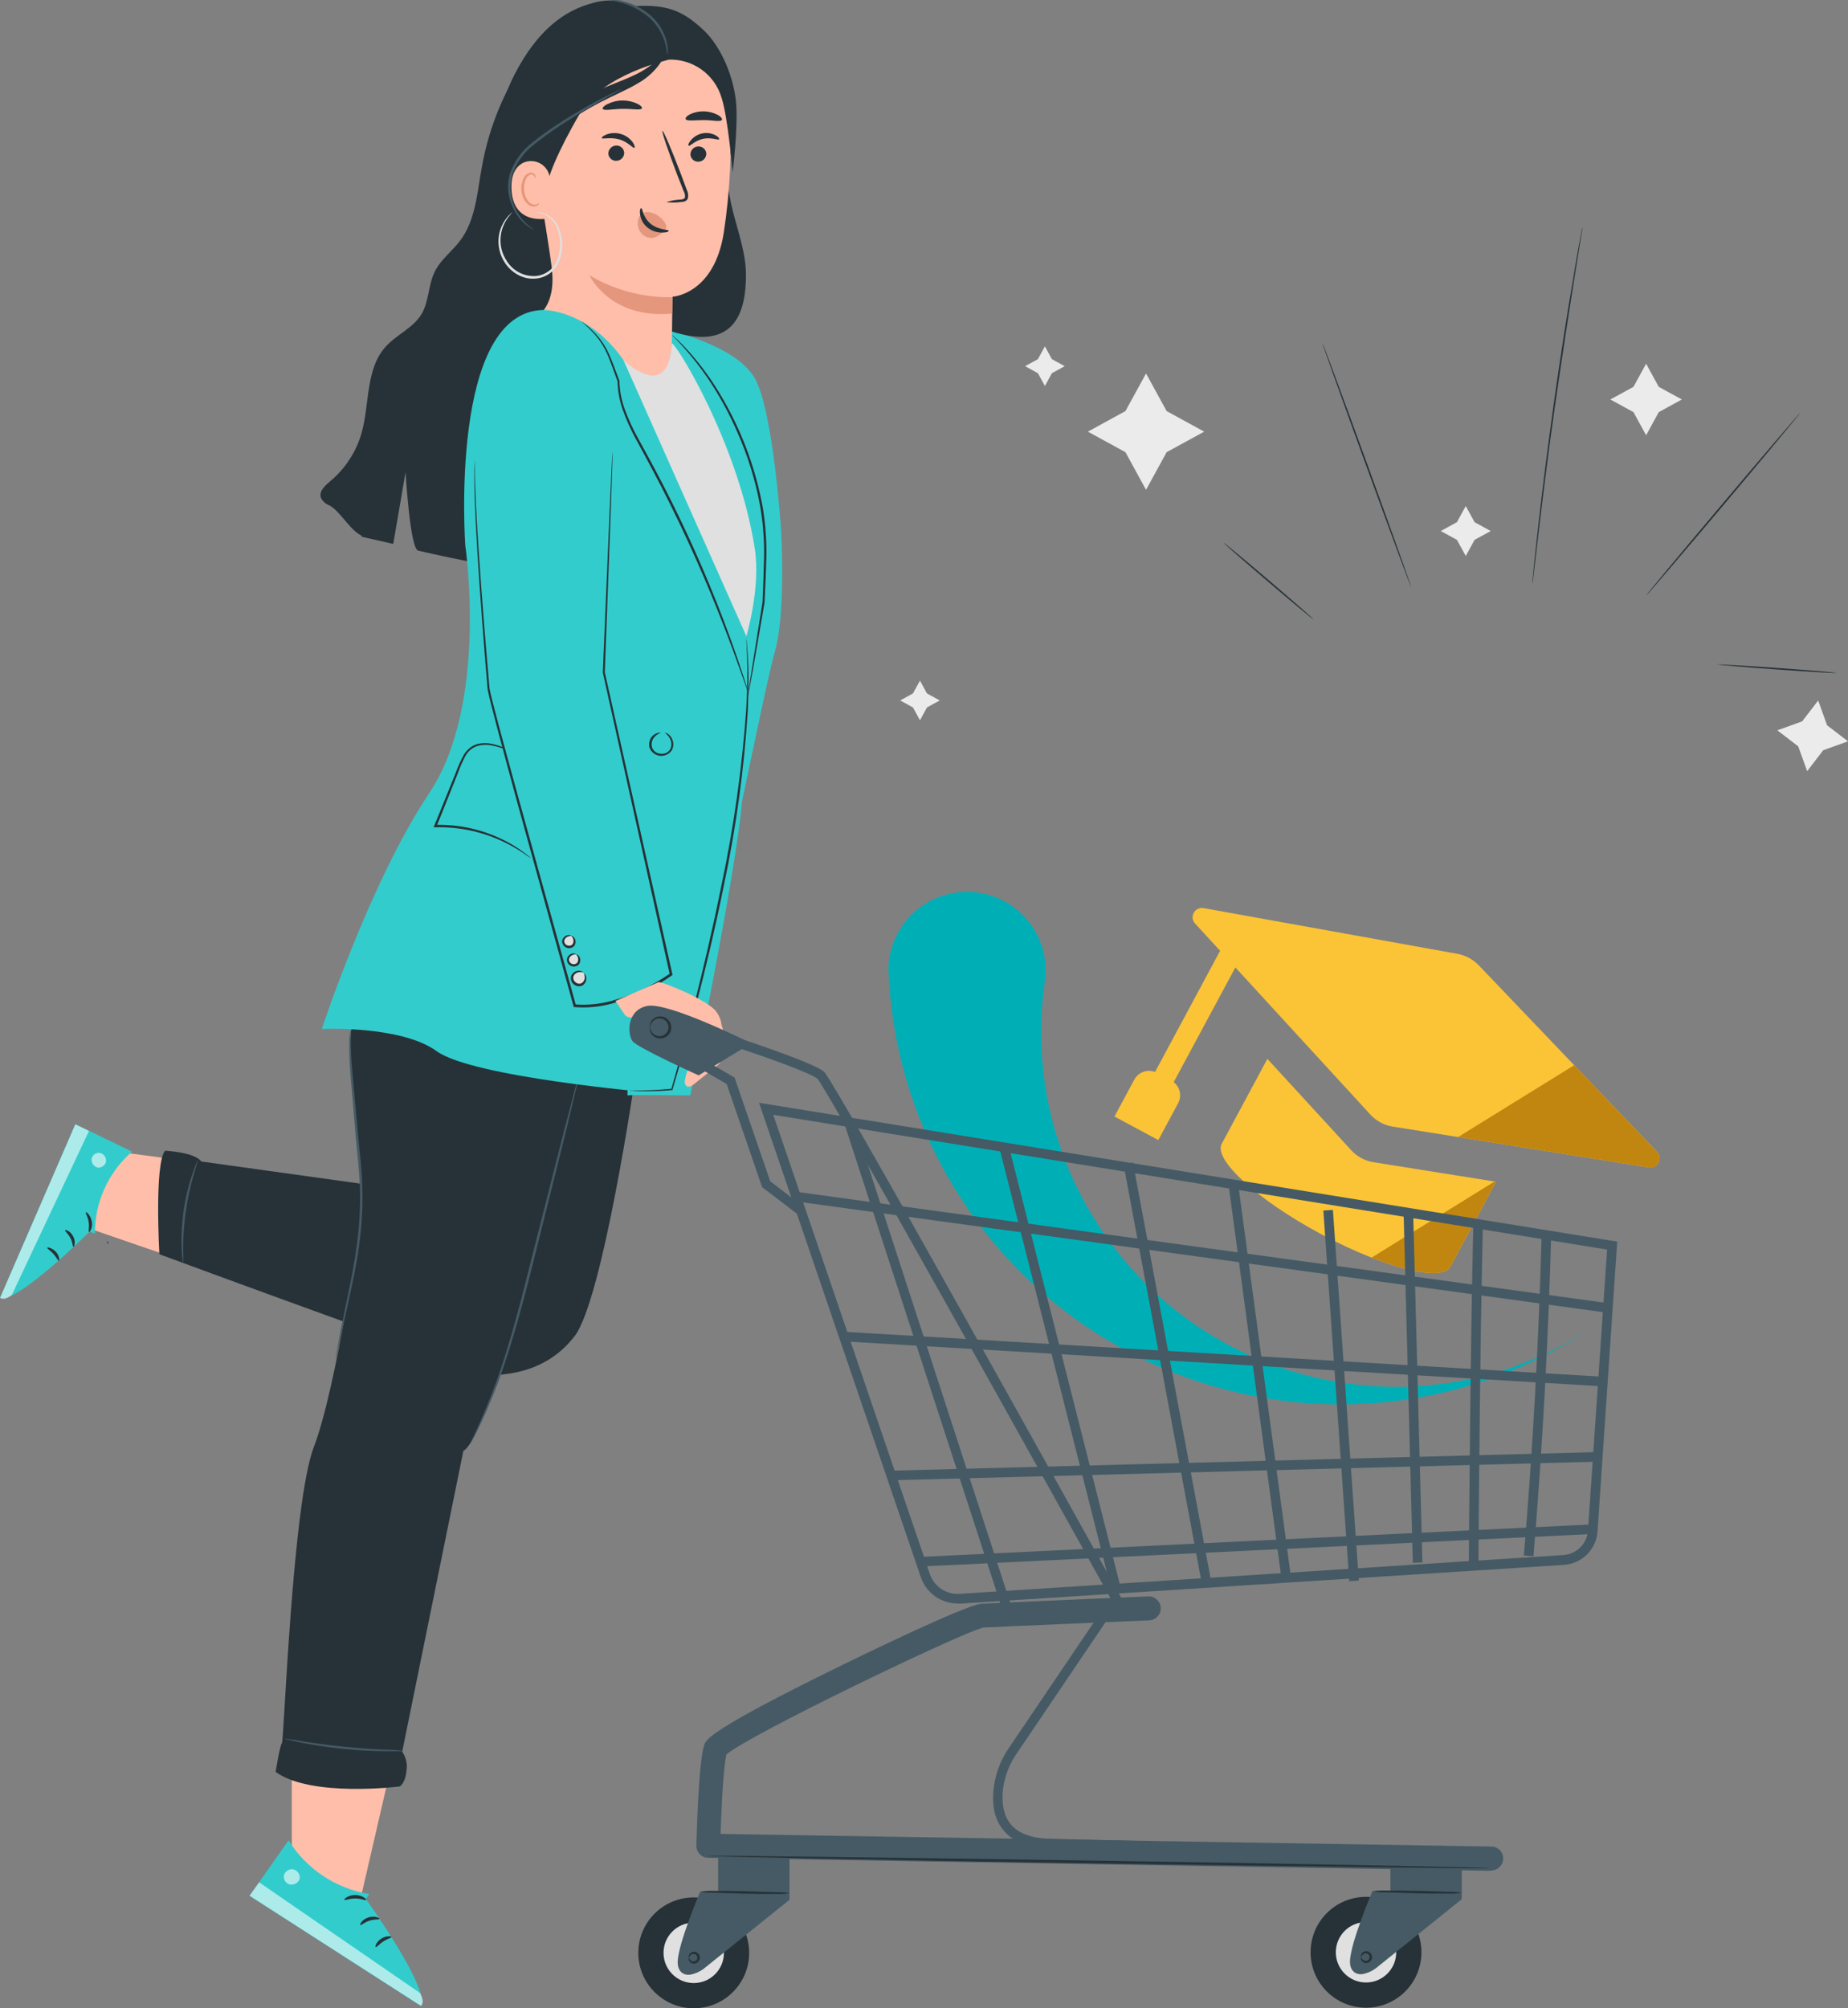 <?xml version="1.0" encoding="UTF-8"?>
<svg id="Calque_1" data-name="Calque 1" xmlns="http://www.w3.org/2000/svg" viewBox="0 0 386.1 419.52">
  <rect x="0" y="0" width="386.1" height="419.52" fill="#808080" stroke="none"/>
  <defs>
    <style>
      .cls-1 {
        fill: #fbc436;
      }

      .cls-1, .cls-2, .cls-3, .cls-4, .cls-5, .cls-6, .cls-7, .cls-8, .cls-9, .cls-10, .cls-11 {
        stroke-width: 0px;
      }

      .cls-2 {
        fill: #3cc;
      }

      .cls-3 {
        fill: #e0e0e0;
      }

      .cls-4 {
        fill: #fff;
      }

      .cls-12 {
        opacity: .6;
      }

      .cls-5 {
        fill: #263238;
      }

      .cls-6 {
        fill: #e4977c;
      }

      .cls-7 {
        fill: #00afb6;
      }

      .cls-8 {
        fill: #ebebeb;
      }

      .cls-9 {
        fill: #455a64;
      }

      .cls-10 {
        fill: #c18610;
      }

      .cls-11 {
        fill: #ffbea9;
      }
    </style>
  </defs>
  <path class="cls-7" d="m230.93,258.09c-11.13-15.89-15.14-34.64-12.72-52.46,0-.05.02-.1.02-.15.7-4.11-.16-8.49-2.74-12.17-5.21-7.44-15.46-9.24-22.89-4.03-4.35,3.05-6.76,7.83-6.98,12.76.03.95.06,1.9.12,2.86,1.04,16.76,6.56,33.46,16.9,48.22,28.97,41.37,85.12,52.4,127.43,25.86.29-.18.58-.39.87-.58-33.2,20.83-77.27,12.17-100.01-20.29Z"/>
  <g>
    <g>
      <path class="cls-1" d="m312.55,246.87l-9.54,17.75c-1.28,2.38-7.92,1.45-16.45-1.91-3.33-1.3-6.94-2.97-10.64-4.96-13.19-7.09-22.44-15.51-20.67-18.81l9.54-17.75,17.52,19.09c1.23,1.34,2.87,2.22,4.66,2.5l25.27,4.03.31.05Z"/>
      <path class="cls-1" d="m344.49,243.87l-27.93-4.45-11.93-1.9-13.65-2.18c-1.78-.28-3.43-1.16-4.66-2.5l-17.52-19.09-10.7-11.66-3.18-3.47-5.24-5.71c-1.25-1.37-.05-3.53,1.78-3.21l53.08,9.56c1.67.31,3.2,1.14,4.39,2.36l19.96,20.89,17.31,18.11c1.28,1.34.13,3.54-1.7,3.25Z"/>
      <polygon class="cls-1" points="280.13 204.38 254.91 198.63 240.03 226.33 243.94 228.43 258.1 202.1 279.97 207.09 280.13 204.38"/>
      <path class="cls-1" d="m238.64,224.18h3.4c1.93,0,3.5,1.57,3.5,3.5v8.74h-10.4v-8.74c0-1.93,1.57-3.5,3.5-3.5Z" transform="translate(137.67 -86.34) rotate(28.26)"/>
    </g>
    <path class="cls-10" d="m312.55,246.87l-9.54,17.75c-1.28,2.38-7.92,1.45-16.45-1.91l25.68-15.89.31.05Z"/>
    <path class="cls-10" d="m344.49,243.87l-27.93-4.45-11.93-1.9,24.26-15,17.31,18.11c1.28,1.34.13,3.54-1.7,3.25Z"/>
  </g>
  <g id="freepik--background-complete--inject-90">
    <polygon class="cls-8" points="243.74 85.87 251.59 90.17 243.74 94.46 239.44 102.32 235.14 94.46 227.29 90.17 235.14 85.87 239.44 78.02 243.74 85.87"/>
    <polygon class="cls-8" points="219.77 75.03 222.45 76.49 219.77 77.96 218.31 80.63 216.85 77.96 214.17 76.49 216.85 75.03 218.31 72.35 219.77 75.03"/>
    <polygon class="cls-8" points="193.67 144.86 196.34 146.32 193.67 147.78 192.21 150.46 190.74 147.78 188.07 146.32 190.74 144.86 192.21 142.18 193.67 144.86"/>
    <polygon class="cls-8" points="346.56 80.81 351.39 83.45 346.56 86.09 343.92 90.92 341.28 86.09 336.45 83.45 341.28 80.81 343.92 75.98 346.56 80.81"/>
    <polygon class="cls-8" points="381.73 151.51 386.1 154.86 380.92 156.72 377.57 161.09 375.7 155.91 371.34 152.56 376.52 150.69 379.87 146.33 381.73 151.51"/>
    <polygon class="cls-8" points="308.08 109.08 311.45 110.93 308.08 112.77 306.24 116.14 304.39 112.77 301.02 110.93 304.39 109.08 306.24 105.71 308.08 109.08"/>
  </g>
  <g id="freepik--Character--inject-90">
    <path class="cls-2" d="m139.08,69.03c1.22,0,14.81,3.26,18.63,10s5.46,31.39,5.46,31.39c0,0,1.1,17.34-1.27,25.66s-10.16,49.22-13,57.52c-3.69,10.65-8.93,28.22-8.93,28.22l-44.77-31.73,43.88-121.06Z"/>
    <path class="cls-5" d="m153.3,30.59c-1.94,4.18-1.31,9.08-.18,13.54s2.76,8.88,2.73,13.48c-.05,6.77-1.76,16-15.46,11.64-8.35-2.66-.67,22.11-5.18,29.61-.79,1.54-1.89,2.9-3.23,4-3.37,2.4-8,1-11.86-.46-1.24-.47-2.64-1.13-2.92-2.42-.09-.68,0-1.36.24-2l20.46-67.89"/>
    <path class="cls-11" d="m130.01,83.45c7.86-1.85,10.27-5.76,10.37-12.67l.12-8.79s8.69-.45,10.72-13.4c1.28-8.44,1.73-16.98,1.32-25.5-.51-7.76-8.58-21.46-16.31-20.62l-21.25,10.36c-2.35.25-4.11,2.26-4.06,4.62h0l1.65,50.21"/>
    <path class="cls-5" d="m147.57,32.09c0,.9-.7,1.64-1.6,1.68-.88.07-1.64-.58-1.72-1.45,0-.01,0-.03,0-.04,0-.9.7-1.64,1.6-1.68.88-.07,1.65.59,1.72,1.47,0,0,0,.01,0,.02Z"/>
    <path class="cls-5" d="m150.25,29.09c-.15.28-1.61-.47-3.36-.09s-2.8,1.64-3,1.44,0-.56.44-1.13c.61-.73,1.44-1.24,2.37-1.44.93-.2,1.89-.07,2.74.36.6.29.88.68.81.86Z"/>
    <path class="cls-5" d="m130.41,31.91c.01.9-.69,1.64-1.59,1.68-.88.07-1.65-.59-1.72-1.47,0,0,0-.02,0-.03,0-.9.7-1.64,1.6-1.68.88-.07,1.64.59,1.71,1.46,0,.01,0,.02,0,.04Z"/>
    <path class="cls-5" d="m132.55,30.88c-.28.17-1.31-1.23-3.17-1.76s-3.52,0-3.65-.26c-.07-.14.27-.5,1-.78.96-.35,2.02-.38,3-.09.98.29,1.83.88,2.44,1.7.44.63.51,1.11.38,1.19Z"/>
    <path class="cls-5" d="m139.21,42.22c.94-.3,1.92-.48,2.91-.53.45,0,.88-.14,1-.45.04-.47-.07-.95-.31-1.36-.43-1.1-.88-2.26-1.36-3.47-1.88-4.94-3.25-9-3.05-9.08s1.89,3.87,3.78,8.82l1.3,3.49c.29.55.37,1.18.24,1.79-.13.33-.41.57-.75.67-.25.07-.51.1-.77.11-.99.13-2,.13-2.99.01Z"/>
    <path class="cls-6" d="m140.48,62.09c-6.1.11-12.1-1.48-17.35-4.59,0,0,4.34,9.25,17.3,8l.05-3.41Z"/>
    <path class="cls-6" d="m138.93,46.56c-.75-1.24-2.02-2.07-3.45-2.27-.83-.07-1.62.38-2,1.12-.4.99-.3,2.11.29,3,.57.93,1.63,1.43,2.71,1.28.87-.25,1.65-.76,2.23-1.45.2-.18.36-.4.46-.65.09-.32.03-.66-.15-.93"/>
    <path class="cls-5" d="m133.96,43.46c.29,0,.3,1.93,2,3.3s3.73,1.15,3.74,1.42-.46.38-1.33.41c-1.13.02-2.24-.37-3.12-1.08-.85-.69-1.39-1.68-1.52-2.77-.12-.81.1-1.29.23-1.28Z"/>
    <path class="cls-5" d="m134.11,22.63c-.22.47-2,.07-4.09.11s-3.85.45-4.09,0c-.1-.22.24-.65,1-1,1.95-.98,4.25-1,6.22-.07.71.32,1.06.74.96.96Z"/>
    <path class="cls-5" d="m150.8,25.09c-.4.4-1.92,0-3.76,0s-3.4.26-3.76-.16c-.15-.21.09-.61.77-1,1.93-.94,4.19-.88,6.06.16.65.41.86.83.69,1Z"/>
    <path class="cls-5" d="m83.26,72.77c2.82-4.57,11.94-15.51,15.17-23,2.3-5.38,4-24.24,8.94-33.95S118.06,2.18,123.74.66c4.37-1.32,9.11-.24,12.49,2.83,2.56,2.29,3.43,9,3.43,9,0,0-13.68,3.05-18.29,10.85-5.29,9-6.58,13.47-6.58,13.47l-1.71,4.91s1.6,9.49,2.19,14.18-.35,9-4.21,11l-7.77,5.49s4.22,45.37,3.75,45.73c-1.16.88-10.88-1.08-19.67-3.09-1.71-.4-2.64-16.41-2.64-16.41l-2.57,15-6.61-1.5s1.93-30.03,7.71-39.35Z"/>
    <path class="cls-5" d="m139.41,12.47c5.19-.32,9.91,3,11.36,8,1.31,4,2.3,15.54,2.3,15.54,0,0,1.15-9.17.73-14.4s-3-11.85-7-15.51-7.19-5.24-14.16-4.82c1.82.91,3.38,2.25,4.56,3.91.84,1.34,1.06,2.31,2.21,7.28Z"/>
    <path class="cls-11" d="m114.89,37.42c-.09-2.17-1.93-3.86-4.1-3.77-.57.02-1.14.17-1.65.44-1.36.79-2.41,2.38-2.28,5.42.33,8.11,8.41,6.1,8.41,5.87s-.22-4.61-.38-7.96Z"/>
    <path class="cls-6" d="m112.67,42.39s-.14.1-.37.22c-.33.16-.71.19-1.06.07-.87-.28-1.65-1.61-1.75-3.07-.04-.68.07-1.37.32-2,.13-.52.5-.94,1-1.13.33-.11.69.04.85.35.12.22.08.39.12.4s.17-.14.09-.48c-.06-.2-.18-.37-.34-.49-.23-.17-.51-.23-.79-.17-.67.16-1.2.66-1.42,1.31-.32.72-.46,1.5-.4,2.28.12,1.64,1,3.13,2.2,3.42.45.12.93.02,1.29-.27.25-.25.29-.43.26-.44Z"/>
    <path class="cls-5" d="m110.65,11.15c-5.03,7.03-8.43,15.1-9.95,23.61-1,5.33-1.28,11.09-4.51,15.44-1.7,2.29-4.13,4-5.38,6.6-1.36,2.78-1.16,6.18-2.76,8.84-1.74,2.89-5.2,4.26-7.46,6.76-4.27,4.72-3.32,12-5.06,18.11-1.13,3.91-3.4,7.39-6.52,10-1.06.89-2.36,2.05-2,3.38.34.77.99,1.38,1.78,1.67,2.45,1.26,4.71,6,7.42,6.56.56-14.58,7.64-32.09,15.31-44.5,4.38-7.09,9.22-14.17,10.95-22.31,1.13-5.37.86-10.92,1.46-16.38s2.27-11.12,6.39-14.74"/>
    <path class="cls-5" d="m108.22,47.57c-.1.12-.84-.23-1.82-1.31-2.31-2.81-3-6.62-1.81-10.06.57-1.57,1.42-3.02,2.49-4.3,1.14-1.34,2.38-2.6,3.71-3.75,1.39-1.24,2.84-2.41,4.35-3.5,2.9-2.12,6.01-3.97,9.26-5.5,3-1.42,5.78-2.33,7.93-3.37,1.7-.75,3.28-1.76,4.67-3,1-.89,1.43-1.5,1.6-1.41s0,.87-.84,2.08c-1.22,1.65-2.77,3.01-4.57,4-2.18,1.31-4.93,2.43-7.73,3.89-3.06,1.6-6,3.42-8.79,5.45-1.48,1.08-2.88,2.2-4.2,3.32-1.26,1.05-2.44,2.17-3.55,3.38-.96,1.04-1.74,2.23-2.32,3.52-.46,1.11-.7,2.3-.71,3.51.02,1.82.48,3.6,1.34,5.2.64,1.1,1.13,1.7.99,1.85Z"/>
    <path class="cls-9" d="m111.48,47.93c-.14-.04-.28-.11-.4-.19-.38-.2-.74-.43-1.07-.69-1.23-.98-2.2-2.23-2.85-3.66-1.02-2.13-1.27-4.55-.7-6.84.87-2.73,2.57-5.13,4.86-6.86,2.21-1.75,4.51-3.36,6.91-4.83,2.2-1.37,4.22-2.53,5.94-3.46s3.13-1.63,4.12-2.1c.5-.23.88-.41,1.15-.52.13-.07.27-.12.42-.15-.47.32-.97.6-1.48.85-.95.52-2.34,1.27-4,2.24s-3.69,2.16-5.86,3.55c-2.36,1.48-4.64,3.09-6.82,4.82-2.22,1.66-3.87,3.97-4.73,6.6-.57,2.18-.37,4.49.56,6.55.61,1.4,1.51,2.65,2.65,3.66.83.7,1.37.98,1.3,1.03Z"/>
    <path class="cls-9" d="m127.62.09c.89-.16,1.8-.1,2.66.18,2.1.55,4.05,1.58,5.7,3,1.64,1.46,2.8,3.38,3.31,5.52.15.64.23,1.29.24,1.94.03.24,0,.49-.07.72-.09,0-.08-1-.53-2.57-.59-2.01-1.73-3.82-3.29-5.22-1.6-1.35-3.46-2.37-5.46-3-.84-.23-1.7-.42-2.56-.57Z"/>
    <path class="cls-3" d="m107.07,44.32s-.37.38-.94,1.14c-.79,1.07-1.3,2.32-1.49,3.64-.28,1.95.2,3.94,1.33,5.55,1.32,2.03,3.64,3.18,6.06,3,1.22-.13,2.35-.68,3.22-1.54.78-.84,1.31-1.88,1.53-3,.45-1.92.27-3.93-.5-5.74-.56-1.21-1.54-2.16-2.76-2.68-.46-.16-.94-.28-1.42-.37.13-.02.26-.02.39,0,.37.02.75.09,1.1.21,1.31.48,2.39,1.45,3,2.71.86,1.88,1.09,3.98.64,6-.23,1.21-.8,2.33-1.64,3.24-.94.96-2.18,1.56-3.51,1.7-1.32.15-2.66-.11-3.83-.75-1.08-.59-2.01-1.42-2.7-2.44-1.17-1.72-1.64-3.83-1.3-5.88.24-1.36.82-2.63,1.7-3.7.24-.29.5-.56.78-.8.09-.12.21-.22.34-.29Z"/>
    <polygon class="cls-11" points="75.29 396.82 80.98 372.16 60.96 368.81 60.96 386.84 66.53 395.05 75.29 396.82"/>
    <path class="cls-2" d="m77.14,395.64l-.68,1.07s13.47,18.77,11.48,22.32l-35.8-23,8.15-11.6c3.73,6,9.87,10.09,16.85,11.21Z"/>
    <g class="cls-12">
      <path class="cls-4" d="m61.48,390.54c-.85-.24-1.75.19-2.09,1-.27.85.17,1.76,1,2.07.91.26,1.86-.21,2.21-1.09.17-.9-.39-1.77-1.27-2"/>
    </g>
    <g class="cls-12">
      <path class="cls-4" d="m52.14,396l2-2.79,33.59,23.1s1.15,1.72.25,2.72l-35.84-23.03Z"/>
    </g>
    <path class="cls-5" d="m76.48,396.89c-.11.17-1-.31-2.26-.31s-2.15.45-2.27.28.8-1,2.27-1,2.45.89,2.26,1.03Z"/>
    <path class="cls-5" d="m79.28,400.86c-.07.19-1,0-2.09.36s-1.74,1-1.91.91.36-1.18,1.69-1.6,2.41.16,2.31.33Z"/>
    <path class="cls-5" d="m78.48,406.72c-.18-.06.14-1.09,1.2-1.76s2.13-.52,2.11-.33-.86.38-1.72.94-1.36,1.25-1.59,1.15Z"/>
    <polygon class="cls-11" points="26.13 240.8 44.07 243.21 37.17 263 17.92 256.38 16.83 249.07 26.13 240.8"/>
    <path class="cls-2" d="m19.82,257.72l-1.09-.45s-15.18,15.15-18.73,13.82l15.74-36.26,11.85,5.74c-4.97,4.31-7.8,10.57-7.77,17.15Z"/>
    <g class="cls-12">
      <path class="cls-4" d="m22.14,242.6c.09-.82-.45-1.57-1.25-1.76-.82-.12-1.59.43-1.75,1.25-.08.86.49,1.65,1.34,1.83.79.05,1.75-.68,1.68-1.47"/>
    </g>
    <g class="cls-12">
      <path class="cls-4" d="m15.74,234.87l2.85,1.38-16.11,34.24s-1.41,1.31-2.46.64l15.72-36.26Z"/>
    </g>
    <path class="cls-5" d="m18.58,257.35c-.18-.08.13-1-.06-2.12s-.74-1.91-.6-2,1,.58,1.26,1.93-.46,2.3-.6,2.19Z"/>
    <path class="cls-5" d="m15.35,260.47c-.18,0-.15-.93-.64-1.86s-1.2-1.44-1.12-1.62,1.13.15,1.72,1.32.17,2.23.04,2.16Z"/>
    <path class="cls-5" d="m9.87,260.65c0-.18,1,0,1.79.84s.8,1.87.62,1.88-.48-.73-1.12-1.44-1.35-1.09-1.29-1.28Z"/>
    <path class="cls-5" d="m124.76,221.82c-1.59.78-21.64,78.07-27.95,81.26l-12.78,62.84c.82,1.19,1.14,2.65.88,4.07-.29,2.76-1.46,3.2-1.46,3.2,0,0-18.45,2.33-25.86-3.05,0,0,.87-5.52,1.31-6s2.18-50.28,6.68-61.9,10.46-48.39,9.88-55.8-2.61-24.7-2.18-30.22c.37-3.76,1.15-7.46,2.33-11.05l49.15,16.65Z"/>
    <path class="cls-5" d="m132.72,224.94s-6.8,46.6-12.67,54.18-13.85,7.78-15.75,8.1-71-25.22-71-25.22c0,0-1.08-18.81,1.18-21.62,0,0,6.17.28,7.58,2.25l35.93,5,13.19-40.14,41.54,17.45Z"/>
    <path class="cls-9" d="m120.93,224.86c-.03.27-.08.54-.15.8-.13.57-.31,1.33-.53,2.28-.49,2-1.18,4.87-2,8.37l-6.88,27.54c-2.67,10.76-5.45,20.45-8.19,27.2-1.34,3.38-2.58,6.06-3.5,7.87-.45.91-.85,1.6-1.1,2.07-.12.25-.26.48-.42.7.09-.26.2-.51.33-.75.22-.49.59-1.19,1-2.11.87-1.84,2-4.53,3.35-7.91,2.64-6.77,5.36-16.43,8-27.2l7-27.5c.91-3.48,1.66-6.31,2.19-8.33.26-.94.46-1.69.62-2.25.07-.27.16-.53.28-.78Z"/>
    <path class="cls-9" d="m73.4,215.01s0,.25-.07.7c-.06.67-.08,1.33-.06,2,0,1.76.19,4.29.46,7.43s.65,6.87,1,11,1,8.69,1,13.51c.12,9.69-2.07,18.23-3.39,24.35-.66,3-1.21,5.5-1.59,7.27l-.43,2c-.04.24-.1.47-.19.69,0-.24.03-.47.08-.7.09-.51.2-1.18.34-2,.3-1.74.79-4.24,1.43-7.32,1.23-6.15,3.35-14.66,3.23-24.26,0-4.79-.69-9.32-1-13.47s-.66-7.86-.93-11-.34-5.69-.29-7.45c0-.67.05-1.34.15-2,.05-.26.14-.51.26-.75Z"/>
    <path class="cls-9" d="m41.33,242.35c.07,0-.33,1.19-.87,3.09-1.43,4.94-2.16,10.06-2.19,15.2.05,1.07.05,2.13,0,3.2-.09-.27-.15-.56-.16-.85-.07-.55-.13-1.36-.17-2.35-.18-5.19.57-10.38,2.21-15.31.32-.94.6-1.7.83-2.2s.31-.79.35-.78Z"/>
    <path class="cls-9" d="m22.7,259.56c0,.15-.09.26-.2.26s-.19-.11-.19-.26.09-.26.19-.26c.12.02.21.13.2.26Z"/>
    <path class="cls-9" d="m59.36,363.2c1.22.11,2.44.28,3.64.52,2.24.35,5.35.8,8.79,1.15s6.57.53,8.84.63c1.23,0,2.45.08,3.67.22-.33.08-.66.12-1,.1h-2.69c-2.28,0-5.43-.14-8.88-.49s-6.57-.85-8.8-1.3c-1.12-.22-2-.42-2.63-.58-.32-.04-.64-.12-.94-.25Z"/>
    <path class="cls-2" d="m131.1,228.83c.22-.14,13.13,0,13.13,0,0,0,9.66-47.08,10.81-61.51s-23.56,6.69-23.56,6.69l-.38,54.82Z"/>
    <path class="cls-2" d="m113.67,64.75s12.54,0,19.91,16.39c0,0,22.22,38.74,22.73,55.28,0,0-.26,24.54-4.39,39s-16,52.8-16,52.8c0,0-37.19-3.2-44.68-8.63s-24-4.65-24-4.65c0,0,10.08-30.74,22.48-49.33s7.49-51.67,7.49-51.67c0,0-3.52-49.04,16.46-49.19Z"/>
    <path class="cls-5" d="m131.48,227.79c.2-.02.4-.02.6,0h1.74c1.53,0,3.76-.09,6.56-.36l-.13.1c2.59-9.08,6.85-24.59,10.45-42.45,2.58-12.14,4.32-24.45,5.2-36.83.27-4.75.27-8.61.18-11.27-.06-1.3-.11-2.32-.14-3.06v-.8c-.01-.09-.01-.18,0-.27.01.09.01.18,0,.27,0,.2,0,.47.07.79.06.74.14,1.76.24,3.06.15,2.67.21,6.53,0,11.3-.78,12.41-2.47,24.75-5.06,36.91-3.61,17.89-8,33.38-10.68,42.43v.1h-.03c-2.19.2-4.39.28-6.59.23-.77,0-1.35-.06-1.75-.11-.22.02-.44,0-.66-.04Z"/>
    <path class="cls-3" d="m140.34,71.8c.08-1.4,13.78,20.09,17.35,42.76,1.29,8.15-1.75,18.34-1.75,18.34l-25.7-57.71s9.42,9.25,10.1-3.39Z"/>
    <path class="cls-5" d="m121.53,67.15c1.09.78,2.1,1.68,3,2.68,1.07,1.16,1.95,2.49,2.61,3.93.78,1.67,1.45,3.64,2.27,5.78v.07c.05,1.98.42,3.94,1.09,5.8.77,2.11,1.7,4.15,2.79,6.11,2.28,4.13,4.75,8.67,7.14,13.5,4.51,9.07,8.52,18.39,12,27.9,1.34,3.65,2.33,6.63,3,8.7l.74,2.39c.1.28.17.56.22.85,0,0-.12-.28-.32-.82s-.48-1.36-.83-2.36c-.73-2-1.77-5-3.15-8.63-2.75-7.26-6.83-17.19-12.12-27.8-2.38-4.82-4.83-9.34-7.1-13.5-1.09-1.99-2.02-4.06-2.78-6.2-.67-1.91-1.03-3.92-1.06-5.94v.07c-.8-2.15-1.45-4.13-2.19-5.79-.62-1.42-1.46-2.74-2.48-3.91-.65-.74-1.35-1.45-2.08-2.11l-.57-.53c-.07-.06-.13-.12-.18-.19Z"/>
    <path class="cls-5" d="m138.87,153.09s.21,0,.54.13c.45.26.8.65,1,1.13.35.72.35,1.57,0,2.29-.76,1.24-2.38,1.63-3.62.87-.5-.31-.89-.78-1.09-1.33-.2-.78-.03-1.62.46-2.26.34-.41.8-.71,1.32-.83.36-.09.56,0,.56,0-.61.2-1.14.59-1.51,1.12-.37.57-.47,1.26-.3,1.91.27.77.98,1.3,1.8,1.33.8.11,1.59-.26,2-.95.3-.6.33-1.31.07-1.93-.24-.62-.67-1.14-1.23-1.48Z"/>
    <path class="cls-5" d="m106.63,156.88s-.64-.23-1.79-.61c-.69-.24-1.4-.43-2.12-.56-.94-.19-1.9-.16-2.83.07-1.11.32-2.04,1.06-2.61,2.06-.63,1.19-1.18,2.43-1.63,3.7l-3.47,8.69c-.34.83-.67,1.65-1,2.43l-.25-.35c5.14-.14,10.23,1.04,14.79,3.42,1.35.7,2.64,1.51,3.85,2.43.43.31.74.59,1,.77s.31.28.3.3c-.47-.28-.93-.59-1.37-.92-1.25-.85-2.55-1.61-3.9-2.27-4.54-2.25-9.55-3.35-14.61-3.22h-.4l.15-.37,1-2.44c1.24-3.07,2.42-6,3.51-8.67.47-1.29,1.03-2.55,1.7-3.75.34-.54.78-1.02,1.28-1.42.48-.35,1.02-.61,1.6-.77.99-.23,2.01-.23,3,0,.73.15,1.44.37,2.13.65.57.22,1,.42,1.29.56.14.07.27.16.38.27Z"/>
    <path class="cls-5" d="m156.27,145.56v-.36l.14-1.06c.15-1,.36-2.33.61-4,.56-3.51,1.35-8.43,2.29-14.33h0c.12-3,.26-6.24.33-9.69.03-1.77-.04-3.54-.19-5.3-.05-.91-.15-1.81-.28-2.73s-.25-1.84-.43-2.76c-.97-5.16-2.54-10.2-4.67-15-1.7-3.93-3.76-7.69-6.14-11.24-1.63-2.39-3.42-4.67-5.36-6.82-.68-.76-1.26-1.31-1.63-1.71-.2-.19-.38-.39-.55-.61.23.16.43.34.62.54.39.37,1,.9,1.71,1.64,2.01,2.11,3.85,4.36,5.51,6.75,5.44,7.95,9.18,16.94,11,26.4.18.93.33,1.86.43,2.78s.24,1.85.28,2.76c.15,1.78.21,3.56.18,5.35-.08,3.46-.24,6.72-.38,9.7h0c-1,5.88-1.87,10.79-2.48,14.29-.31,1.69-.55,3-.73,4-.08.43-.15.77-.21,1.05,0,.12-.02.24-.05.35Z"/>
    <path class="cls-2" d="m113.54,67.15c3.51,0,12.52,6.83,13,24.4.48,17.08-.63,48-.63,48l14.22,64c.42.63-13.82,8.16-20.11,6.55,0,0-16.38-57.78-17.78-64.91s-4.44-40.29-3.27-47.77-.62-30.24,14.57-30.27Z"/>
    <path class="cls-3" d="m121.76,203.16c-.65-.47-1.57-.33-2.04.33-.47.65-.33,1.57.33,2.04.65.47,1.57.33,2.04-.33.4-.55.37-1.3-.08-1.81"/>
    <path class="cls-5" d="m122.01,203.39s.15,0,.28.23c.18.3.25.65.2,1-.06.52-.37.99-.82,1.26-.86.38-1.86,0-2.25-.86-.17-.38-.19-.8-.07-1.19.21-.5.64-.87,1.16-1,.33-.09.69-.06,1,.09.22.1.29.22.27.24s-.47-.23-1.15,0c-.37.13-.66.42-.81.78-.13.45.02.93.39,1.22.33.32.83.42,1.26.24.34-.19.58-.52.67-.9.06-.37.01-.76-.13-1.11Z"/>
    <path class="cls-3" d="m120.37,199.37c-.62-.27-1.34,0-1.61.62s0,1.34.62,1.61c.4.18.86.13,1.21-.13.54-.46.6-1.27.14-1.8-.1-.12-.23-.22-.37-.3"/>
    <path class="cls-5" d="m120.37,199.37s.13,0,.31.08c.25.17.43.43.51.72.13.46.03.95-.26,1.32-.58.57-1.51.56-2.08-.02-.28-.29-.44-.68-.42-1.08.07-.47.37-.87.79-1.08.27-.14.58-.18.88-.11.2.06.28.15.27.17s-.45-.09-1,.26c-.28.18-.46.48-.5.81.01.55.47.99,1.02.98.24,0,.46-.09.64-.25.22-.25.31-.59.26-.92-.05-.61-.47-.81-.42-.88Z"/>
    <path class="cls-3" d="m119.38,195.53c-.62-.27-1.34,0-1.61.62s0,1.34.62,1.61c.4.18.86.13,1.21-.13.54-.46.6-1.27.14-1.8-.1-.12-.23-.22-.37-.3"/>
    <path class="cls-5" d="m119.38,195.53s.13,0,.31.08c.25.17.43.43.51.72.13.46.04.95-.26,1.32-.58.57-1.51.56-2.08-.02-.28-.29-.44-.68-.42-1.08.08-.47.37-.87.8-1.08.27-.14.58-.19.87-.12.2.06.28.16.27.18s-.45-.09-1,.26c-.28.18-.46.47-.5.8,0,.39.24.74.61.88.35.16.76.11,1.06-.14.21-.25.31-.59.25-.92-.04-.61-.46-.81-.42-.88Z"/>
    <path class="cls-5" d="m99.2,95.73v2.34c0,1.54.07,3.8.21,6.73.27,5.85.84,14.31,1.67,24.81.22,2.62.45,5.37.68,8.24.13,1.43.25,2.89.38,4.38,0,.38.07.75.1,1.13l.05.56.12.54c.14.73.35,1.48.53,2.23,1.54,6,3.31,12.42,5.16,19.18l12.23,44.13-.22-.19c2.52.2,5.06-.04,7.51-.69,4.44-1.2,8.65-3.16,12.42-5.8l-.1.26c-5.31-24-10.15-45.73-14-63.11h0c.6-14.09,1.08-25.58,1.42-33.56.18-4,.32-7.07.42-9.19.05-1.04.09-1.84.12-2.4,0-.54.07-.82.07-.82v.82c0,.54,0,1.36-.06,2.4-.07,2.13-.18,5.23-.31,9.2-.3,8-.72,19.47-1.24,33.57v-.06l14.12,63.09v.17l-.13.09c-3.82,2.68-8.09,4.68-12.6,5.89-2.5.67-5.1.91-7.69.71h-.18l-.05-.17c-4.34-15.73-8.46-30.64-12.19-44.15-1.83-6.76-3.58-13.17-5.11-19.2-.18-.75-.38-1.49-.53-2.26l-.12-.57-.05-.57-.09-1.12c-.13-1.49-.25-3-.37-4.39-.22-2.87-.44-5.62-.64-8.25-.79-10.49-1.31-19-1.52-24.82-.11-2.93-.13-5.2-.11-6.74,0-.77.06-1.36.08-1.75s.02-.66.02-.66Z"/>
    <path class="cls-11" d="m150.76,214.09c-.04-.3-.1-.61-.19-.9v-.05h0c-.22-.69-.56-1.34-1-1.91-1.9-2.45-11.47-6.3-12-6.06l-9,3.94s.24.28,1.79,2.62c.2.37.54.64.94.75h0s13,1.34,14.61,3.12-1.56,6.55-1.56,6.55c-.63,1.07-1.06,2.26-1.24,3.49-.12.42-.02.88.27,1.21.47.38,1.14,0,1.61-.38l4.38-3.5c.64-.44,1.18-1,1.6-1.66.28-.58.45-1.2.5-1.84.09-1.82-.15-3.64-.71-5.38Z"/>
  </g>
  <g id="freepik--Cart--inject-90">
    <path class="cls-5" d="m294.84,122.68c-.08,0-4.31-11.39-9.44-25.5s-9.22-25.58-9.14-25.61,4.31,11.38,9.44,25.5,9.23,25.58,9.14,25.61Z"/>
    <path class="cls-5" d="m330.59,47.54c0,.07,0,.13,0,.2,0,.14-.05.33-.08.56-.09.52-.2,1.24-.35,2.17-.3,1.91-.74,4.62-1.28,8-1.08,6.74-2.51,16.05-4,26.35s-2.61,19.66-3.42,26.43c-.4,3.37-.72,6.11-.95,8-.11.93-.2,1.66-.26,2.18l-.08.57v.19-.76l.21-2.19c.18-1.9.47-4.64.85-8,.75-6.78,1.89-16.14,3.33-26.45s2.92-19.7,4.09-26.38c.56-3.37,1-6.08,1.38-8,.17-.92.31-1.65.4-2.16.05-.23.09-.42.11-.56s.05-.15.05-.15Z"/>
    <path class="cls-5" d="m376.15,86.21c.07,0-7.09,8.66-16,19.22s-16.17,19.07-16.24,19,7.09-8.67,16-19.23,16.17-19.05,16.24-18.99Z"/>
    <path class="cls-5" d="m274.42,129.38c-.06.07-4.31-3.46-9.49-7.88s-9.34-8.06-9.28-8.12,4.31,3.46,9.49,7.88,9.34,8.06,9.28,8.12Z"/>
    <path class="cls-5" d="m383.61,140.57c0,.09-5.6-.24-12.5-.73s-12.48-1-12.47-1.05,5.6.24,12.5.73,12.48.96,12.47,1.05Z"/>
    <circle class="cls-5" cx="285.4" cy="407.82" r="11.58"/>
    <circle class="cls-3" cx="285.4" cy="407.82" r="6.31"/>
    <path class="cls-9" d="m305.4,389v7.73l-18,14.47c-.82.6-1.77,1-2.77,1.19-1.33.14-2.58-.61-2.58-2.6,0-3.76,4.69-14.74,4.69-14.74h3.76v-6l14.9-.05Z"/>
    <path class="cls-5" d="m284.39,408.83s-.23-.45.28-.95c.32-.27.75-.35,1.15-.22.5.17.84.64.85,1.17,0,.53-.35,1-.85,1.18-.4.13-.83.05-1.15-.23-.51-.49-.33-1-.28-.95s.09.39.51.66c.23.14.51.17.76.07.29-.12.48-.41.48-.73,0-.32-.19-.6-.48-.72-.25-.1-.53-.08-.76.07-.42.26-.42.67-.51.65Z"/>
    <path class="cls-5" d="m286.78,395.09c.9-.15,1.82-.2,2.73-.16,1.69,0,4,0,6.59.05l6.58.21c.91-.02,1.82.05,2.72.2-.9.15-1.82.21-2.73.17-1.68,0-4,0-6.59-.06l-6.57-.21c-.91.02-1.83-.04-2.73-.2Z"/>
    <circle class="cls-5" cx="144.94" cy="407.94" r="11.58"/>
    <circle class="cls-3" cx="144.94" cy="407.94" r="6.31"/>
    <path class="cls-9" d="m164.95,386.91v9.94l-18,14.47c-.82.6-1.77,1-2.77,1.19-1.34.14-2.59-.61-2.59-2.6,0-3.76,4.7-14.74,4.7-14.74h3.75v-8.26h14.91Z"/>
    <path class="cls-5" d="m143.93,408.95s-.22-.45.29-.95c.32-.27.75-.36,1.15-.22.65.21,1,.9.79,1.55-.12.37-.42.67-.79.79-.39.14-.83.06-1.15-.22-.51-.5-.34-1-.29-.95s.1.39.51.66c.23.14.51.16.76.06.4-.15.6-.6.45-.99-.08-.21-.24-.37-.45-.45-.25-.1-.53-.08-.76.06-.41.27-.43.67-.51.66Z"/>
    <path class="cls-5" d="m146.33,395.17c.9-.15,1.82-.21,2.73-.17,1.68,0,4,0,6.58.06l6.58.21c.91-.02,1.83.04,2.73.2-.9.15-1.82.21-2.73.17-1.69,0-4,0-6.59-.06l-6.58-.21c-.91.02-1.82-.05-2.72-.2Z"/>
    <path class="cls-9" d="m200.06,334.96c-3.47,0-6.55-2.21-7.67-5.49l-33.8-99.1,179.29,29-4.11,60.52c-.25,3.76-3.24,6.75-7,7l-126.19,8.1-.52-.03Zm-38.5-102.08l32.72,95.95c.9,2.6,3.42,4.29,6.17,4.12l126.19-8.11c2.75-.18,4.94-2.36,5.13-5.11l4-58.7-174.21-28.15Z"/>
    <polygon class="cls-9" points="166.73 253.71 159.23 247.99 151.82 226.44 145.33 222.68 146.33 220.95 153.47 225.09 160.92 246.77 167.94 252.12 166.73 253.71"/>
    <rect class="cls-9" x="250.14" y="176.01" width="2" height="171.19" transform="translate(-42.17 474.86) rotate(-82.19)"/>
    <rect class="cls-9" x="254.91" y="204.14" width="2" height="159.54" transform="translate(-42.64 522.59) rotate(-86.61)"/>
    <rect class="cls-9" x="186.18" y="305.27" width="147.49" height="2" transform="translate(-7.98 6.96) rotate(-1.51)"/>
    <rect class="cls-9" x="192.58" y="321.83" width="140.29" height="2" transform="translate(-15.29 13.07) rotate(-2.77)"/>
    <path class="cls-9" d="m320.38,325.09l-2-.17c1.87-22.33,3.13-45,3.72-67.41l2,.06c-.62,22.38-1.84,45.1-3.72,67.52Z"/>
    <path class="cls-9" d="m308.88,326.21h-2c0-.47.34-47.43.93-69.7l2,.06c-.59,22.23-.93,69.16-.93,69.64Z"/>
    <rect class="cls-9" x="294.21" y="252.85" width="2" height="73.58" transform="translate(-7.53 7.88) rotate(-1.51)"/>
    <rect class="cls-9" x="279.21" y="252.69" width="2" height="77.61" transform="translate(-19.67 20.28) rotate(-4)"/>
    <rect class="cls-9" x="262.14" y="246.67" width="2" height="82.75" transform="translate(-36 37.59) rotate(-7.65)"/>
    <rect class="cls-9" x="242.87" y="242.27" width="2" height="88.77" transform="translate(-48.49 49.65) rotate(-10.58)"/>
    <rect class="cls-9" x="220.42" y="238.22" width="2" height="94.55" transform="translate(-63.35 63.14) rotate(-14.22)"/>
    <rect class="cls-9" x="193.12" y="231.76" width="2" height="108.35" transform="translate(-78.9 74.03) rotate(-18.01)"/>
    <path class="cls-9" d="m311.53,390.8h-.05l-163.53-2.71c-.67-.01-1.3-.29-1.76-.77-.46-.49-.71-1.13-.7-1.8.08-2.93.5-17.72,1.64-21,.4-1.16,1.08-3.1,28.24-16.41,2.69-1.33,26.42-12.92,29.7-13.1s33.55-1.48,34.83-1.53c1.38-.06,2.55,1.01,2.61,2.39.06,1.38-1.01,2.55-2.4,2.61-.31,0-30.87,1.31-34.67,1.51-4.29.92-49,22.4-53.69,26.53-.49,2.12-1,9.48-1.19,16.58l161,2.63c1.38,0,2.5,1.12,2.5,2.5s-1.12,2.5-2.5,2.5l-.03.07Z"/>
    <path class="cls-9" d="m239.42,386.63l-20.77-.54c-3.92-.19-6.85-1.36-8.74-3.46s-2.59-4.73-2.39-8.16c.22-3.19,1.25-6.26,3-8.94l20.09-29.71,1.66,1.12-20.08,29.7c-1.58,2.37-2.51,5.11-2.71,7.95-.17,2.87.46,5.13,1.88,6.71s4,2.63,7.32,2.79l20.74.51v2.03Z"/>
    <path class="cls-9" d="m233.65,336.8c-16.73-30.15-60.65-108.94-62.85-111.45-1.33-1.19-12-5-18.46-7.05l.62-1.9c1.74.57,17.07,5.58,19.21,7.49s53,93.57,63.23,111.93l-1.75.98Z"/>
    <path class="cls-9" d="m156.96,217.95l-11,6.69s-12.73-5.76-13.79-7.12-1.36-6.43,3-7.38,21.79,7.81,21.79,7.81Z"/>
    <path class="cls-5" d="m135.77,214.63s-.09-.19,0-.53c.09-.5.35-.95.75-1.27.6-.5,1.42-.64,2.16-.38,1.2.4,1.85,1.71,1.45,2.91-.23.68-.76,1.22-1.45,1.45-.74.26-1.56.11-2.16-.38-.4-.32-.66-.77-.75-1.27-.05-.34,0-.53,0-.53l.16.48c.14.41.41.76.77,1,.52.36,1.19.45,1.78.22.96-.36,1.44-1.43,1.07-2.39-.19-.5-.58-.89-1.07-1.07-.59-.23-1.26-.15-1.78.22-.36.24-.62.59-.77,1-.1.35-.12.54-.16.54Z"/>
    <path class="cls-5" d="m148,387.69c0-.14,36.54.32,81.6,1s81.61,1.42,81.61,1.56-36.53-.32-81.61-1-81.61-1.42-81.6-1.56Z"/>
  </g>
</svg>